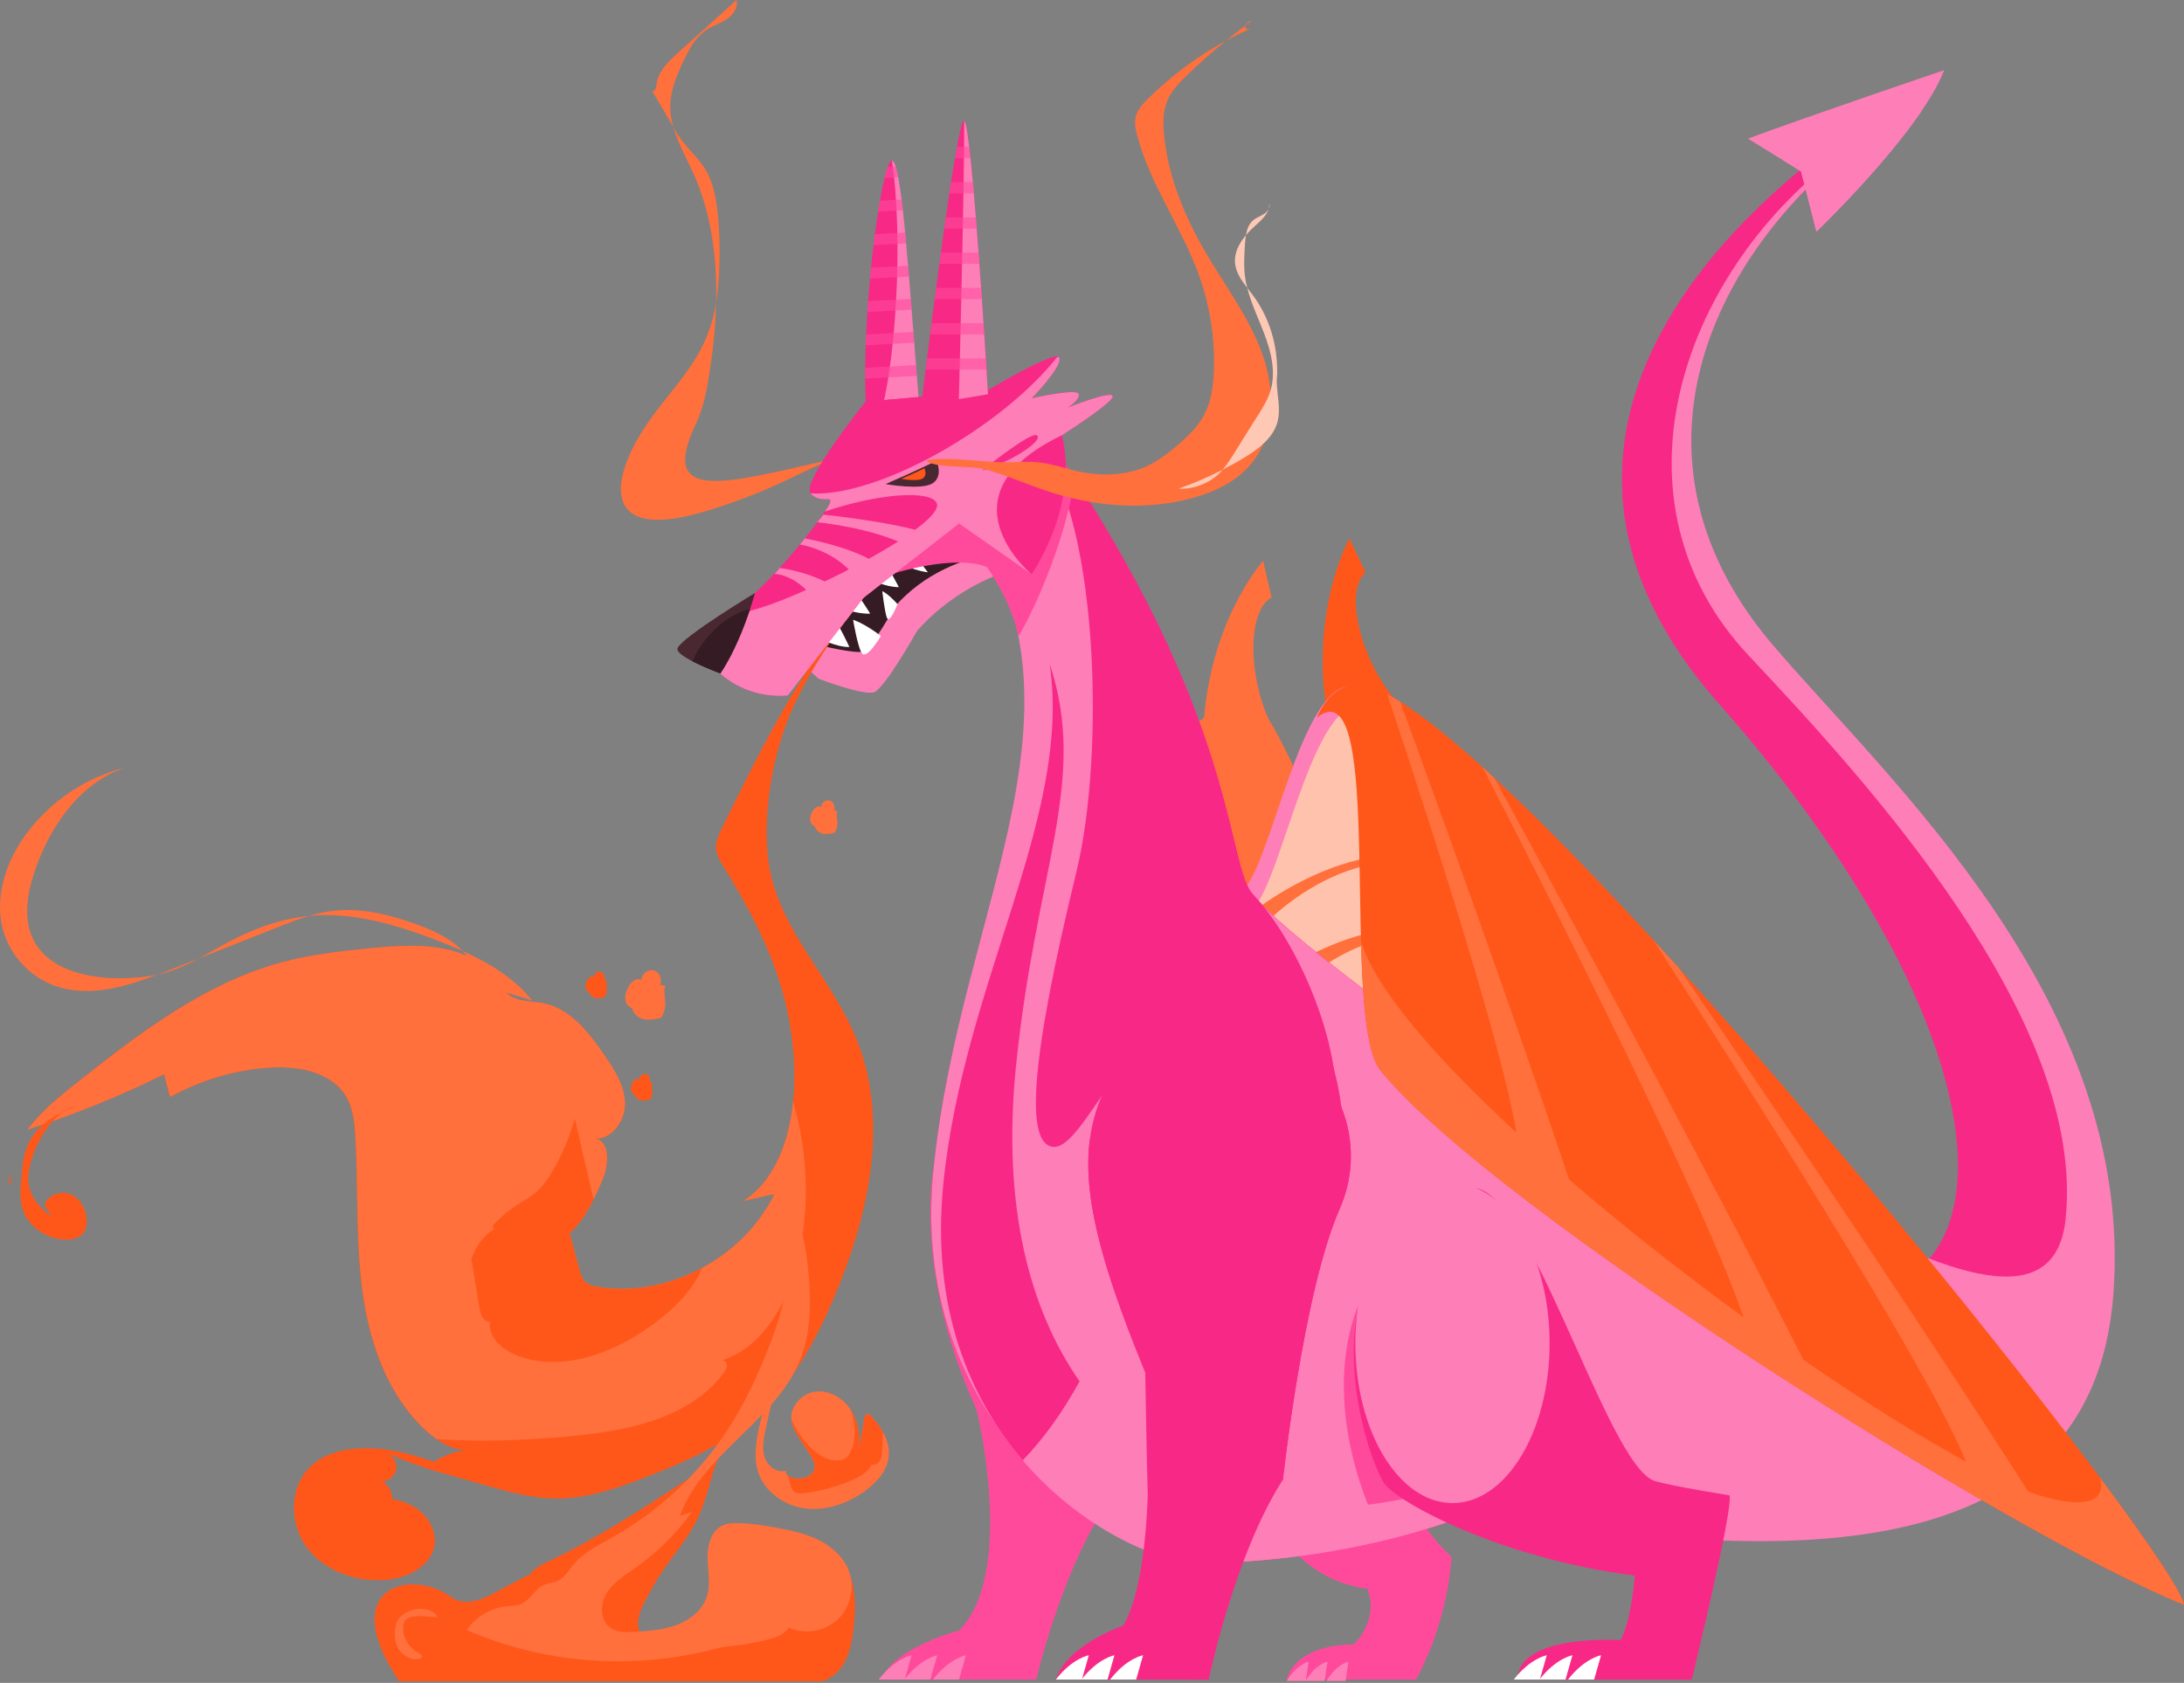<?xml version="1.0" encoding="UTF-8"?> <svg xmlns="http://www.w3.org/2000/svg" width="253" height="195" viewBox="0 0 253 195" fill="none"><rect x="0" y="0" width="253" height="195" fill="#808080" stroke="none"/><path d="M122.678 64.715C116.6 65.55 110.62 68.165 106.253 73.078C106.253 73.078 102.495 79.771 101.265 80.206C100.036 80.641 94.827 78.646 94.827 78.646L91.678 75.804L96.103 67.684L113.219 57.552C113.219 57.552 122.289 57.836 122.684 64.715H122.678Z" fill="#FE7EB8"></path><path d="M102.872 52.43C100.818 52.43 98.725 52.72 96.718 53.15C98.742 52.442 100.801 52.053 102.872 52.43Z" fill="#FF703C"></path><path d="M106.717 56.374C107.076 54.512 105.168 52.952 103.324 52.511C103.173 52.477 103.022 52.453 102.872 52.424C105.447 52.424 107.958 52.9 110.174 54.188L106.717 56.374Z" fill="#FF703C"></path><path d="M76.024 10.045C76.094 8.421 77.387 7.151 78.599 6.061C80.838 4.042 83.083 2.018 85.321 0C85.536 0.841 84.95 1.694 84.237 2.187C83.523 2.68 82.671 2.935 81.94 3.399C80.531 4.298 79.713 5.869 79.023 7.395C78.332 8.914 77.689 10.509 77.642 12.18C77.619 13.067 77.764 13.925 78.008 14.766C77.225 13.363 76.407 11.977 75.572 10.602C75.717 10.631 76.013 10.318 76.024 10.045Z" fill="#FF703C"></path><path d="M75.49 10.475C75.514 10.515 75.543 10.562 75.566 10.602C75.519 10.597 75.49 10.556 75.49 10.475Z" fill="#FF703C"></path><path d="M75.908 47.784C77.822 45.261 79.997 42.889 81.395 40.047C82.166 38.481 82.671 36.817 82.955 35.112C82.885 37.815 82.607 40.523 82.195 43.179C81.882 45.215 81.488 47.268 80.606 49.13C76.14 58.56 84.411 55.881 96.283 53.242C96.428 53.207 96.573 53.178 96.718 53.149C94.781 53.828 92.873 54.802 91.034 55.672C87.897 57.157 84.637 58.398 81.302 59.367C69.03 62.934 70.572 54.825 75.914 47.784H75.908Z" fill="#FF703C"></path><path d="M80.305 20.056C79.522 18.31 78.53 16.581 78.008 14.766C79.765 17.921 81.673 18.339 82.63 21.807C83.564 25.194 83.529 31.661 82.955 35.106C83.083 29.921 82.421 24.753 80.31 20.05L80.305 20.056Z" fill="#FF703C"></path><path d="M146.324 64.981L147.304 69.233C144.201 70.915 144.59 79.852 148.023 85.368L139.376 85.142C139.77 72.283 146.324 64.981 146.324 64.981Z" fill="#FF703C"></path><path d="M156.317 62.395L158.19 66.338C155.528 68.647 157.837 77.294 162.378 81.94L153.887 83.587C151.492 70.949 156.317 62.4 156.317 62.4V62.395Z" fill="#FF571A"></path><path d="M103.324 18.606C104.49 18.849 104.153 31.453 105.487 47.936L100.459 49.536C99.415 37.508 102.158 18.368 103.324 18.612V18.606Z" fill="#F82986"></path><path d="M103.324 18.606C104.49 18.849 105.22 31.453 106.554 47.936L101.526 49.536C103.84 43.313 104.664 27.381 103.324 18.612V18.606Z" fill="#FE7EB8"></path><path d="M115.904 64.007C111.403 64.627 106.972 66.564 103.736 70.201C103.736 70.201 100.952 75.159 100.041 75.484C99.131 75.809 94.909 74.759 94.909 74.759L98.301 67.724L108.892 58.694C108.892 58.694 115.614 58.903 115.904 64.001V64.007Z" fill="#351C24"></path><path d="M91.017 157.981C90.947 158.086 90.889 158.196 90.82 158.3C91.516 156.74 92.42 155.302 93.656 154.107L91.011 157.975L91.017 157.981Z" fill="#FF703C"></path><path d="M87.699 166.6C88.175 163.665 89.242 160.829 90.814 158.3C89.781 160.614 89.201 163.207 88.679 165.701C88.459 166.751 88.244 167.858 88.581 168.873C88.917 169.888 90.025 170.735 91.04 170.393C90.924 170.921 91.597 171.263 92.136 171.315C93.023 171.402 94.114 171.1 94.334 170.236C94.497 169.61 94.125 168.984 93.772 168.438C93.43 167.916 93.087 167.394 92.745 166.872C92.252 166.124 91.748 165.335 91.672 164.442C91.539 162.859 92.971 161.397 94.555 161.241C96.138 161.078 97.704 162.03 98.556 163.369C99.415 164.709 99.647 166.374 99.513 167.963C99.734 166.704 99.954 165.446 100.175 164.181C100.192 164.089 100.209 163.996 100.273 163.926C100.453 163.735 100.76 163.926 100.94 164.123C102.106 165.399 103.127 167.012 102.959 168.734C102.802 170.393 101.578 171.762 100.233 172.742C98.22 174.209 95.703 175.108 93.232 174.783C90.762 174.459 88.418 172.742 87.751 170.347C87.415 169.134 87.508 167.841 87.705 166.6H87.699Z" fill="#FF703C"></path><path d="M32.879 111.449C36.255 110.562 39.735 110.191 43.209 109.848C48.121 109.355 53.852 109.216 57.024 113.021C57.726 113.862 58.277 114.883 59.211 115.445C60.313 116.112 61.705 116.002 62.969 116.263C66.124 116.901 68.287 119.731 70.103 122.405C71.228 124.058 72.37 125.856 72.394 127.88C72.423 129.904 70.822 132.108 68.838 131.928C70.793 132.189 70.509 135.141 69.685 136.974C68.716 139.12 67.702 141.33 65.967 142.902C66.339 144.276 66.704 145.656 67.075 147.031C67.232 147.617 67.412 148.243 67.87 148.632C68.247 148.951 68.757 149.061 69.244 149.136C77.3 150.43 86.058 145.83 89.729 138.343C88.529 138.616 87.334 138.882 86.133 139.155C88.882 137.409 90.495 134.254 91.284 131.082C91.962 128.332 92.125 125.479 91.956 122.666C91.811 120.259 91.434 117.87 90.82 115.55C89.399 110.138 86.748 105.162 83.831 100.435C83.402 99.739 82.949 98.997 82.938 98.162C82.926 97.431 83.263 96.735 83.582 96.068C89.712 83.523 96.312 70.357 107.639 61.89L101.868 66.976C97.861 71.923 94.839 75.774 92.096 81.47C89.358 87.148 87.868 96.045 89.457 101.995C91.26 108.735 96.561 113.879 99.189 120.323C103.046 129.777 100.685 140.756 96.666 150.233C94.439 155.481 91.626 160.626 87.34 164.349C83.732 167.487 79.284 169.436 74.864 171.147C71.524 172.44 68.067 173.635 64.512 173.635C61.594 173.635 58.758 172.829 55.963 172.028C53.741 171.396 51.526 170.758 49.31 170.126C50.592 168.978 52.222 168.235 53.927 168.021C52.21 167.968 50.662 166.965 49.386 165.811C44.978 161.809 42.838 155.789 42.008 149.832C41.179 143.87 41.498 137.786 41.156 131.754C41.069 130.188 40.918 128.57 40.17 127.213C38.529 124.226 34.637 123.495 31.279 123.704C27.242 123.959 23.258 125.131 19.696 127.109C19.459 126.233 19.227 125.357 18.989 124.481C13.85 127.016 8.555 129.156 3.167 130.902C4.547 129.063 6.415 127.439 8.19 126.024C15.712 120.05 23.576 113.891 32.862 111.449H32.879Z" fill="#FF571A"></path><path d="M1.114 137.328C1.062 136.893 1.062 136.47 1.085 136.046C1.172 136.371 1.253 136.69 1.334 137.015C1.236 137.061 1.154 137.16 1.114 137.322V137.328Z" fill="#FF571A"></path><path d="M92.589 145.308C91.498 150.488 88.674 155.905 83.721 157.604C83.929 157.656 84.132 157.819 84.185 158.039C84.272 158.445 84.028 158.839 83.773 159.17C79.701 164.5 72.336 165.869 65.654 166.455C60.661 166.895 55.609 167.093 50.598 166.756C50.18 166.466 49.78 166.141 49.409 165.805C45.001 161.803 42.861 155.783 42.032 149.826C41.202 143.864 41.521 137.78 41.179 131.748C41.092 130.182 40.941 128.564 40.193 127.207C38.552 124.22 34.66 123.489 31.302 123.698C27.265 123.953 23.281 125.125 19.72 127.103C19.482 126.227 19.25 125.351 19.012 124.475C13.873 127.01 8.578 129.15 3.19 130.896C4.57 129.057 6.438 127.433 8.213 126.018C15.735 120.044 23.6 113.885 32.885 111.443C36.261 110.556 39.741 110.185 43.215 109.843C48.127 109.35 53.857 109.21 57.03 113.015C57.732 113.856 58.283 114.877 59.216 115.439C60.318 116.106 61.71 115.996 62.975 116.257C66.13 116.895 68.293 119.725 70.109 122.399C71.234 124.052 72.37 125.85 72.399 127.874C72.428 129.898 70.828 132.102 68.844 131.922C70.799 132.183 70.514 135.136 69.691 136.968C68.722 139.114 67.707 141.324 65.973 142.896C66.344 144.27 66.71 145.651 67.081 147.025C67.238 147.611 67.417 148.237 67.876 148.626C68.252 148.945 68.763 149.055 69.25 149.131C77.306 150.424 86.064 145.825 89.735 138.337C88.534 138.61 87.34 138.876 86.139 139.149C88.888 137.403 90.501 134.248 91.289 131.076C91.574 129.939 91.759 128.779 91.875 127.613C91.939 127.88 92.014 128.153 92.084 128.419C93.58 133.906 93.749 139.746 92.577 145.308H92.589Z" fill="#FF703C"></path><path d="M96.764 70.039C98.806 71.233 100.807 71.106 100.807 71.106C100.807 71.106 99.38 68.745 98.829 68.415C98.278 68.084 96.764 70.039 96.764 70.039Z" fill="white"></path><path d="M103.974 70.004C102.843 68.746 102.205 68.496 102.205 68.496C102.205 68.496 102.5 71.071 102.761 71.622C103.075 72.283 103.974 70.004 103.974 70.004Z" fill="white"></path><path d="M102.048 73.687C99.983 72.132 98.823 71.819 98.823 71.819C98.823 71.819 99.357 75.003 99.838 75.682C100.412 76.5 102.048 73.687 102.048 73.687Z" fill="white"></path><path d="M94.178 73.501C96.758 75.108 98.394 74.968 98.394 74.968C98.394 74.968 97.188 72.335 96.614 71.773C95.964 71.129 94.172 73.495 94.172 73.495L94.178 73.501Z" fill="white"></path><path d="M100.227 66.704C102.17 68.072 104.124 68.038 104.124 68.038C104.124 68.038 102.819 65.457 102.292 65.08C101.77 64.697 100.227 66.709 100.227 66.709V66.704Z" fill="white"></path><path d="M102.263 64.175C105.087 66.083 107.488 66.315 107.488 66.315C107.488 66.315 105.076 63.067 104.316 62.539C103.55 62.012 102.263 64.175 102.263 64.175Z" fill="white"></path><path d="M114.378 65.747C114.378 65.747 110.568 63.392 98 68.322L97.553 67.701L111.189 58.242L114.373 65.747H114.378Z" fill="#FF4A9C"></path><path d="M132.195 90.819C134.829 87.113 139.294 81.945 144.555 80.803C147.919 80.072 162.824 120.763 162.824 120.763C162.824 120.763 140.907 105.185 132.195 90.825V90.819Z" fill="#FF703C"></path><path d="M144.184 102.964C147.408 99.09 150.564 80.699 156.004 79.504C159.484 78.738 167.859 121.292 167.859 121.292C167.859 121.292 149.682 111.055 144.184 102.964Z" fill="#FE7EB8"></path><path d="M145.332 105.104C148.557 101.23 151.712 82.839 157.152 81.644C160.632 80.878 169.007 123.432 169.007 123.432C169.007 123.432 150.83 113.195 145.332 105.104Z" fill="#FFC2AC"></path><path d="M172.284 103.817L174.18 106.421C161.862 91.736 147.165 106.456 147.165 106.456L145.877 105.116C145.877 105.116 162.337 92.443 172.284 103.811V103.817Z" fill="#FF703C"></path><path d="M177.62 114.262L179.505 117.203C167.238 100.354 152.599 112.493 152.599 112.493L151.317 110.927C151.317 110.927 167.708 101.149 177.614 114.268L177.62 114.262Z" fill="#FF703C"></path><path d="M164.042 194.613H149.073C149.073 194.613 149.647 190.64 156.862 190.524C156.862 190.524 159.843 187.659 158.387 184.069C158.387 184.069 149.067 183.611 145.709 172.156L158.695 161.769C158.695 161.769 160.806 173.519 168.137 180.392C168.137 180.392 167.975 187.317 164.042 194.613Z" fill="#FF4A9C"></path><path d="M102.141 194.613H120.045C120.045 194.613 123.072 181.401 128.756 173.501C128.756 173.501 123.525 153.312 122.429 145.117L108.132 135.501C108.132 135.501 105.777 147.292 113.132 163.346C113.132 163.346 117.766 182.282 111.096 188.929C111.096 188.929 103.428 190.936 102.141 194.613Z" fill="#FF4A9C"></path><path d="M208.417 150.238C185.734 172.463 163.607 180.519 139.451 181.169C130.972 181.401 105.006 166.582 108.138 135.495C111.27 104.408 129.139 80.809 111.496 57.667L119.285 47.813C143.116 81.035 141.945 99.229 144.949 103.416C150.755 111.513 208.417 150.233 208.417 150.233V150.238Z" fill="#F82986"></path><path d="M160.203 123.31C152.031 123.31 144.236 124.197 137.137 125.798C137.282 121.291 137.241 116.64 136.992 111.878C135.6 85.443 128.188 62.261 118.195 49.206L119.291 47.819C143.122 81.041 141.951 99.235 144.955 103.422C147.31 106.705 158.202 115.033 170.318 123.768C167.029 123.466 163.654 123.31 160.209 123.31H160.203Z" fill="#F82986"></path><path d="M108.138 135.501C111.27 104.414 128.466 81.25 110.823 58.108L120.033 51.444C127.103 59.089 128.141 86.887 124.679 101.091C119.302 123.159 118.786 132.537 121.982 132.891C125.723 133.309 131.07 116.605 139.004 118.618C142.519 119.511 152.483 133.494 154.757 131.998C157.5 130.194 151.758 112.174 145.593 104.205C154.084 113.746 208.417 150.233 208.417 150.233C185.734 172.458 163.607 180.514 139.451 181.163C130.972 181.395 105.006 166.577 108.138 135.49V135.501Z" fill="#FE7EB8"></path><path d="M162.587 143.569C153.939 151.503 154.043 164.692 159.373 176.529L167.308 172.742L162.587 143.569Z" fill="#FF4A9C"></path><path d="M109.28 137.154C111.641 113.729 124.192 94.746 121.599 76.935C126.1 90.448 119.993 100.743 117.69 123.594C114.558 154.681 129.296 170.254 145.755 174.041C159.895 177.295 181.668 168.949 198.342 159.217C179.122 174.685 160.023 180.612 139.451 181.169C130.972 181.401 106.148 168.235 109.28 137.154Z" fill="#FE7EB8"></path><path d="M118.479 169.21C112.36 162.053 107.836 151.52 109.28 137.154C111.641 113.729 124.192 94.746 121.599 76.935C126.1 90.448 119.993 100.743 117.69 123.594C116.06 139.781 119.279 151.758 125.062 160.058C123.107 163.63 120.892 166.71 118.479 169.21Z" fill="#F82986"></path><path d="M124.517 55.487C124.145 57.702 123.583 60.057 122.823 62.47C121.605 66.321 119.639 70.99 117.98 73.745C116.954 68.734 113.247 63.618 109.46 59.831L119.291 47.831C121.193 50.487 122.922 53.033 124.522 55.493L124.517 55.487Z" fill="#FF4A9C"></path><path d="M208.417 150.239C235.914 153.446 232.399 119.151 199.178 81.58C169.407 47.906 207.5 20.555 212.082 16.889C216.664 13.223 217.035 15.068 214.147 17.423C197.194 31.249 187.108 54.234 204.676 74.858C218.05 90.558 246.226 115.411 243.703 149.322C241.18 183.234 205.9 179.568 173.589 173.838L208.417 150.239Z" fill="#F82986"></path><path d="M224.749 97.878C222.876 102.007 220.712 105.533 218.323 108.288C213.764 99.925 207.373 90.854 199.172 81.574C169.401 47.901 207.495 20.549 212.076 16.883C216.658 13.218 217.029 15.062 214.141 17.417C197.188 31.238 187.102 54.228 204.67 74.852C209.977 81.087 217.621 88.76 224.749 97.872V97.878Z" fill="#F82986"></path><path d="M239.283 141.249C241.725 118.142 216.043 90.292 202.599 75.989C185.902 58.224 194.439 32.166 212.865 18.136C215.446 16.17 215.684 14.656 212.917 16.251C216.699 13.467 216.85 15.219 214.147 17.423C197.194 31.244 187.758 54.066 205.325 74.684C218.7 90.385 247.339 116.031 244.822 149.943C242.299 183.854 202.344 180.717 170.039 174.992L208.289 138.401C223.746 146.927 238.013 153.324 239.289 141.255L239.283 141.249Z" fill="#FE7EB8"></path><path d="M122.307 194.613H140.008C140.008 194.613 143.001 180.09 148.621 171.408C148.621 171.408 151.004 149.583 155.186 140.083C162.244 124.058 138.801 106.49 128.565 125.061C124.29 132.816 125.41 141.37 132.677 159.019C132.677 159.019 134.457 180.705 130.137 188.355C130.137 188.355 123.577 190.576 122.307 194.618V194.613Z" fill="#F82986"></path><path d="M132.961 173.223C132.857 170.434 132.671 159.02 132.671 159.02C127.411 146.237 125.375 138.227 126.274 131.836C127.184 145.877 133.39 156.879 140.367 156.879C147.345 156.879 154.241 143.511 155.847 129.585C156.816 132.886 156.758 136.528 155.186 140.089C150.998 149.589 148.621 171.414 148.621 171.414C143.006 180.096 140.008 194.619 140.008 194.619H137.531C140.251 184.574 140.994 174.464 132.967 173.223H132.961Z" fill="#F82986"></path><path d="M169.541 138.557C158.202 152.634 161.595 168.496 161.751 170.938C161.902 173.38 173.513 180.56 189.399 182.549C189.399 182.549 188.941 188.047 187.717 190.037C187.717 190.037 175.804 189.271 175.804 194.618H195.965C195.965 194.618 200.088 175.067 199.63 173.536C199.63 173.536 193.326 172.939 191.226 172.312C185.577 170.63 173.966 133.053 169.535 138.557H169.541Z" fill="#F82986"></path><path d="M170.033 137.74C176.767 135.617 186.053 169.929 191.707 171.611C193.801 172.231 200.355 173.269 200.355 173.269C200.813 174.795 195.976 194.618 195.976 194.618H195.889C195.918 194.468 195.953 194.323 195.976 194.172C196.718 188.935 193.83 184.567 189.306 183.558C189.376 182.949 189.411 182.555 189.411 182.555C173.525 180.571 161.658 173.907 160.33 171.854C157.964 168.183 150.146 144.027 170.039 137.745L170.033 137.74Z" fill="#F82986"></path><path d="M80.334 73.333C81.024 75.931 84.532 81.046 91.254 80.588L97.82 68.444L111.107 60.654L119.511 66.535C119.511 66.535 125.01 58.746 123.026 50.418C123.026 50.418 128.907 46.677 128.907 45.911C128.907 45.146 123.716 47.21 123.716 47.21C123.716 47.21 125.241 46.219 124.94 45.604C124.633 44.995 119.517 46.137 119.517 46.137C119.517 46.137 123.032 42.547 122.724 41.48C122.417 40.413 114.32 45.296 114.32 45.296L100.273 46.549C100.273 46.549 92.704 55.986 93.928 57.209C95.152 58.433 96.451 57.285 96.144 58.276C95.836 59.268 86.748 71.72 80.334 73.321V73.333Z" fill="#F82986"></path><path d="M93.928 57.215C92.705 55.991 100.273 46.555 100.273 46.555L114.321 45.302C114.321 45.302 121.402 41.028 122.568 41.347C120.921 43.678 117.661 46.601 113.253 49.507C106.091 54.234 98.22 57.366 94.067 57.343C94.021 57.302 93.975 57.267 93.928 57.215Z" fill="#F82986"></path><path d="M84.509 71.175C87.334 70.972 90.877 69.528 94.833 67.701C101.346 64.697 109.292 59.981 108.509 58.288C107.813 56.774 101.828 57.14 95.558 59.274C95.894 58.775 96.103 58.421 96.144 58.288C96.451 57.296 95.152 58.439 93.928 57.221C93.911 57.203 93.905 57.18 93.888 57.163C98.064 57.476 105.075 55.029 112.012 50.505C116.501 47.581 120.149 44.316 122.487 41.347C122.608 41.358 122.695 41.405 122.719 41.492C123.026 42.559 119.511 46.149 119.511 46.149C119.511 46.149 124.627 45.001 124.934 45.615C125.241 46.224 123.71 47.222 123.71 47.222C123.71 47.222 128.901 45.157 128.901 45.923C128.901 46.688 123.02 50.429 123.02 50.429C108.445 57.406 119.505 66.547 119.505 66.547L111.101 60.666L100.053 69.261L91.243 80.6C84.521 81.058 81.006 75.943 80.322 73.344C81.633 73.014 83.059 72.231 84.498 71.187L84.509 71.175Z" fill="#FE7EB8"></path><path d="M114.454 45.685C114.454 45.685 112.61 14.447 111.687 13.989C110.765 13.531 106.705 46.984 106.705 46.984L114.454 45.685Z" fill="#F82986"></path><path d="M102.587 56.09C106.021 54.628 108.48 53.387 108.48 53.387C108.48 53.387 109.321 55.139 108.051 55.991C106.781 56.838 102.587 56.09 102.587 56.09Z" fill="#492831"></path><path d="M104.408 55.487C105.969 54.82 107.088 54.257 107.088 54.257C107.088 54.257 107.471 55.052 106.891 55.441C106.311 55.829 104.408 55.487 104.408 55.487Z" fill="#FF571A"></path><path d="M83.448 78.031C85.971 74.29 87.462 68.71 87.462 68.71C87.462 68.71 79.191 73.698 78.501 75.073C78.019 76.041 83.442 78.031 83.442 78.031H83.448Z" fill="#492831"></path><path d="M168.259 174.163C162.045 174.163 157.007 165.867 157.007 155.632C157.007 145.398 162.045 137.102 168.259 137.102C174.473 137.102 179.51 145.398 179.51 155.632C179.51 165.867 174.473 174.163 168.259 174.163Z" fill="#FE7EB8"></path><path d="M253 185.942C233.223 178.031 172.928 140.06 159.919 124.04C155.111 118.119 160.644 76.801 152.559 83.134C152.559 83.134 154.287 78.506 158.237 79.44C175.039 83.413 251.649 178.837 253 185.942Z" fill="#FF571A"></path><path d="M231.314 171.263C237.259 174.25 244.457 175.706 243.285 171.24C249.039 178.959 252.71 184.44 253 185.942C233.223 178.031 172.928 140.06 159.919 124.041C158.289 122.04 157.848 115.979 157.663 109.083C162.215 124.186 207.993 159.553 231.314 171.257V171.263Z" fill="#FF703C"></path><path d="M83.448 78.03C83.448 78.03 81.656 77.369 80.223 76.627C80.624 75.6 81.343 74.475 82.323 73.419C83.825 71.801 85.559 70.786 86.876 70.624C86.22 72.584 85.037 75.67 83.448 78.03Z" fill="#351C24"></path><path d="M114.454 45.685C114.454 45.685 112.61 14.447 111.687 13.989C111.769 19.383 111.078 46.248 111.078 46.248L114.454 45.679V45.685Z" fill="#FE7EB8"></path><g opacity="0.55"><path d="M107.384 41.526H114.199C114.228 41.99 114.257 42.431 114.28 42.831H107.216C107.268 42.419 107.32 41.985 107.378 41.526H107.384Z" fill="#FF4A9C"></path><path d="M107.906 37.443H113.932C113.961 37.89 113.99 38.325 114.019 38.748H107.738C107.79 38.325 107.848 37.89 107.906 37.443Z" fill="#FF4A9C"></path><path d="M108.44 33.355H113.654C113.683 33.795 113.712 34.23 113.746 34.66H108.271C108.329 34.23 108.387 33.795 108.445 33.355H108.44Z" fill="#FF4A9C"></path><path d="M108.991 29.271H113.364C113.398 29.706 113.427 30.142 113.456 30.576H108.811C108.869 30.142 108.927 29.706 108.991 29.271Z" fill="#FF4A9C"></path><path d="M109.565 25.189H113.045C113.079 25.618 113.114 26.053 113.149 26.493H109.379C109.443 26.053 109.501 25.618 109.565 25.189Z" fill="#FF4A9C"></path><path d="M110.174 21.1H112.697C112.737 21.523 112.772 21.958 112.813 22.405H109.977C110.046 21.958 110.11 21.523 110.174 21.1Z" fill="#FF4A9C"></path><path d="M110.858 17.017H112.279C112.325 17.417 112.378 17.858 112.424 18.322H110.626C110.707 17.858 110.783 17.423 110.858 17.017Z" fill="#FF4A9C"></path></g><g opacity="0.6"><path d="M100.233 42.623L106.108 42.31C106.143 42.721 106.172 43.133 106.206 43.551L100.233 43.87C100.233 43.458 100.233 43.04 100.233 42.623Z" fill="#FF4A9C"></path><path d="M100.331 38.76L105.806 38.47C105.835 38.882 105.87 39.294 105.905 39.711L100.285 40.007C100.296 39.59 100.314 39.178 100.331 38.76Z" fill="#FF4A9C"></path><path d="M100.557 34.898L105.505 34.637C105.539 35.043 105.568 35.46 105.603 35.878L100.476 36.151C100.505 35.733 100.528 35.315 100.563 34.904L100.557 34.898Z" fill="#FF4A9C"></path><path d="M100.894 31.023L105.191 30.797C105.226 31.203 105.261 31.615 105.296 32.038L100.772 32.276C100.813 31.852 100.853 31.435 100.894 31.023Z" fill="#FF4A9C"></path><path d="M101.341 27.143L104.855 26.957C104.896 27.358 104.931 27.77 104.971 28.199L101.184 28.402C101.236 27.973 101.288 27.555 101.341 27.149V27.143Z" fill="#FF4A9C"></path><path d="M101.926 23.257L104.438 23.124C104.484 23.513 104.536 23.924 104.583 24.359L101.717 24.51C101.787 24.075 101.857 23.652 101.926 23.252V23.257Z" fill="#FF4A9C"></path><path d="M102.825 19.354L103.753 19.302C103.852 19.615 103.95 20.027 104.049 20.531L102.46 20.618C102.582 20.108 102.703 19.679 102.819 19.354H102.825Z" fill="#FF4A9C"></path></g><path d="M93.244 62.389C93.244 62.389 98.8 63.375 101.584 65.329L99.096 66.866C96.666 63.67 92.664 63.096 92.664 63.096L93.238 62.383L93.244 62.389Z" fill="#FE7EB8"></path><path d="M90.338 65.816C90.338 65.816 94.473 66.309 97.165 68.391L94.607 69.807C92.333 66.495 89.729 66.495 89.729 66.495L90.338 65.811V65.816Z" fill="#FE7EB8"></path><path d="M95.384 59.628C95.384 59.628 104.182 60.562 107.662 61.896L105.226 63.293C100.992 61.107 94.688 60.515 94.688 60.515L95.384 59.634V59.628Z" fill="#FE7EB8"></path><path d="M113.758 54.53C117.128 53.509 120.741 51.166 120.173 50.476C119.598 49.78 113.758 54.53 113.758 54.53Z" fill="#F82986"></path><path d="M228.119 170.376C225.155 161.595 205.337 130.247 191.539 108.938C192.525 110.011 193.517 111.101 194.515 112.203C207.292 130.861 224.813 156.769 236.998 176.059L228.119 170.376Z" fill="#FF703C"></path><path d="M202.553 154.577C199.978 144.746 183.414 111.612 171.75 88.9C172.197 89.306 172.649 89.718 173.113 90.147C184.017 110.121 199.543 138.923 210.708 161.142L202.553 154.583V154.577Z" fill="#FF703C"></path><path d="M175.862 132.648C174.987 124.777 167.76 101.688 160.708 80.443C161.177 80.693 161.676 80.977 162.198 81.302C169.117 100.25 177.028 122.359 182.99 140.321L175.868 132.648H175.862Z" fill="#FF703C"></path><path d="M210.418 26.842C210.418 26.842 222.499 15.236 225.219 8.131C225.219 8.131 209.826 13.34 202.484 16.066L208.643 19.853L210.418 26.842Z" fill="#FE7EB8"></path><path d="M215.754 16.054C218.305 15.091 220.631 13.989 222.603 12.858C218.114 19.458 210.418 26.847 210.418 26.847L208.643 19.858L206.462 18.518C209.171 18.147 212.39 17.324 215.754 16.054Z" fill="#FE7EB8"></path><path d="M130.241 120.793C133.199 110.26 135.38 99.31 141.446 101.009C147.513 102.715 157.239 121.494 154.281 132.027C151.323 142.559 143.511 143.65 137.444 141.945C131.378 140.239 127.283 131.325 130.241 120.793Z" fill="#F82986"></path><path d="M122.307 194.613H125.329L126.129 191.8C126.129 191.8 124.256 192.113 122.307 194.613Z" fill="white"></path><path d="M125.276 194.613H128.298L129.099 191.8C129.099 191.8 127.225 192.113 125.276 194.613Z" fill="white"></path><path d="M128.594 194.613H131.616L132.416 191.8C132.416 191.8 130.543 192.113 128.594 194.613Z" fill="white"></path><path d="M175.358 194.613H178.379L179.18 191.8C179.18 191.8 177.306 192.113 175.358 194.613Z" fill="white"></path><path d="M178.333 194.613H181.355L182.155 191.8C182.155 191.8 180.282 192.113 178.333 194.613Z" fill="white"></path><path d="M181.645 194.613H184.667L185.467 191.8C185.467 191.8 183.594 192.113 181.645 194.613Z" fill="white"></path><path d="M101.781 194.613H104.803L105.603 191.8C105.603 191.8 103.73 192.113 101.781 194.613Z" fill="#FE7EB8"></path><path d="M104.751 194.613H107.772L108.573 191.8C108.573 191.8 106.699 192.113 104.751 194.613Z" fill="#FE7EB8"></path><path d="M108.068 194.613H111.09L111.89 191.8C111.89 191.8 110.017 192.113 108.068 194.613Z" fill="#FE7EB8"></path><path d="M149.05 194.77H151.265L151.596 192.542C151.596 192.542 150.256 192.786 149.056 194.77H149.05Z" fill="#FE7EB8"></path><path d="M151.23 194.77H153.446L153.777 192.542C153.777 192.542 152.437 192.786 151.236 194.77H151.23Z" fill="#FE7EB8"></path><path d="M153.655 194.77H155.87L156.201 192.542C156.201 192.542 154.861 192.786 153.661 194.77H153.655Z" fill="#FE7EB8"></path><path d="M144.248 3.236C144.387 3.358 144.584 3.393 144.764 3.352C143.836 3.77 142.919 4.222 142.026 4.709C142.78 4.094 143.546 3.497 144.329 2.917C144.282 3.016 144.248 3.126 144.248 3.236Z" fill="#FF703C"></path><path d="M144.764 3.358C144.857 3.317 144.944 3.271 145.036 3.23C144.961 3.3 144.862 3.334 144.764 3.358Z" fill="#FF703C"></path><path d="M145.007 2.407C144.781 2.575 144.555 2.749 144.329 2.917C144.456 2.65 144.712 2.442 145.007 2.407Z" fill="#FF703C"></path><path d="M116.495 53.567C117.818 53.555 119.14 53.439 120.451 53.59C121.855 53.752 123.206 54.228 124.58 54.547C127.318 55.185 130.293 55.191 132.851 54.013C134.202 53.393 135.391 52.459 136.516 51.485C137.653 50.504 138.755 49.443 139.469 48.121C140.315 46.555 140.553 44.739 140.617 42.965C140.75 39.206 140.159 35.425 138.889 31.887C136.888 26.325 133.24 21.413 131.732 15.694C131.54 14.969 131.384 14.203 131.575 13.478C131.778 12.701 132.352 12.081 132.915 11.512C135.6 8.821 138.686 6.53 142.026 4.709C140.414 6.02 138.86 7.4 137.375 8.856C136.545 9.668 135.722 10.532 135.258 11.593C134.701 12.875 134.713 14.331 134.858 15.723C135.339 20.444 137.166 24.945 139.55 29.051C141.829 32.983 144.648 36.654 146.196 40.929C147.751 45.197 147.791 50.406 144.839 53.862C143.134 55.858 140.64 57.029 138.106 57.719C132.636 59.21 126.744 58.7 121.362 56.919C118.844 56.09 116.42 54.988 113.857 54.315C112.615 53.99 107.72 54.228 107.326 53.323C110.324 52.888 113.468 53.584 116.484 53.561L116.495 53.567Z" fill="#FF703C"></path><path d="M144.334 27.248C144.276 27.596 144.242 27.955 144.218 28.303C144.143 29.521 144.062 30.751 144.213 31.957C144.271 32.433 144.369 32.902 144.485 33.361C143.818 32.496 143.186 31.597 143.076 30.536C142.948 29.324 143.528 28.204 144.334 27.248Z" fill="#FFC8B4"></path><path d="M147.026 23.524C147.118 23.756 147.072 24.005 146.956 24.226C147.026 24 147.055 23.767 147.026 23.524Z" fill="#FFC8B4"></path><path d="M145.21 25.49C145.587 25.183 146.074 25.038 146.475 24.759C146.672 24.626 146.846 24.434 146.956 24.226C146.73 24.956 146.057 25.577 145.454 26.11C145.065 26.459 144.682 26.835 144.334 27.247C144.45 26.563 144.682 25.913 145.21 25.49Z" fill="#FFC8B4"></path><path d="M136.534 56.624C138.285 56.015 139.99 55.273 141.643 54.42C141.556 54.519 141.475 54.623 141.382 54.716C140.13 55.998 138.32 56.705 136.534 56.624Z" fill="#FFC8B4"></path><path d="M145.726 48.127C146.283 47.233 146.846 46.329 147.159 45.325C147.849 43.11 147.24 40.703 146.405 38.54C145.744 36.823 144.932 35.135 144.485 33.36C144.706 33.645 144.926 33.923 145.135 34.207C147.06 36.788 148.012 40.03 147.948 43.249L147.977 43.127C147.959 43.232 147.954 43.336 147.942 43.435C147.936 43.661 147.919 43.887 147.901 44.113C147.901 45.702 148.4 47.326 147.994 48.863C147.513 50.702 145.86 51.966 144.242 52.964C143.395 53.486 142.519 53.967 141.632 54.419C142.142 53.834 142.566 53.172 142.977 52.506C143.888 51.044 144.804 49.583 145.715 48.121L145.726 48.127Z" fill="#FFC8B4"></path><path d="M92.136 171.315C93.024 171.402 94.114 171.1 94.334 170.236C94.497 169.61 94.126 168.983 93.772 168.438C93.43 167.916 93.087 167.394 92.745 166.872C92.252 166.124 91.748 165.335 91.672 164.442C92.745 166.872 95.106 169.61 97.385 169.181C98.968 169.018 99.45 165.817 98.557 163.369C99.415 164.709 99.647 166.373 99.514 167.963C99.734 166.704 99.954 165.445 100.175 164.181C100.192 164.088 100.21 163.996 100.273 163.926C100.453 163.735 100.761 163.926 100.94 164.123C101.433 164.663 101.897 165.266 102.257 165.909C102.28 166.716 102.257 167.516 102.164 168.316C102.123 168.699 102.054 169.094 101.822 169.395C101.613 169.662 101.23 169.819 100.923 169.703C100.94 169.772 100.935 169.865 100.894 169.923C100.244 170.81 99.2 171.326 98.174 171.727C96.608 172.336 94.966 172.765 93.302 172.997C92.838 173.061 92.304 173.095 91.956 172.782C91.724 172.573 91.632 172.26 91.545 171.964C91.446 171.628 91.347 171.297 91.255 170.961C91.475 171.164 91.829 171.292 92.136 171.321V171.315ZM101.462 164.987L101.451 164.912C101.451 164.912 101.433 164.929 101.422 164.935C101.439 164.952 101.445 164.97 101.462 164.987Z" fill="#FF571A"></path><path d="M96.706 194.01C96.289 194.358 95.831 194.619 95.338 194.81H46.242C38.917 183.93 47.495 181.662 52.187 185.003C54.449 186.615 56.989 184.643 59.477 183.402C60.121 183.077 60.753 182.683 61.42 182.439C61.455 182.381 61.49 182.323 61.53 182.265C62.023 181.627 62.783 181.274 63.514 180.931C68.873 178.403 73.867 175.172 78.843 171.947C80.507 170.869 82.207 169.755 83.483 168.253C83.407 168.421 83.332 168.589 83.268 168.758C82.329 171.077 81.928 173.6 80.861 175.868C79.806 178.113 78.141 179.998 76.749 182.051C75.92 183.274 75.189 184.562 74.545 185.896C74.545 185.896 70.189 193.929 84.521 187.874C85.257 187.561 85.872 187.01 86.394 186.395C86.731 186 87.021 185.542 87.055 185.026C87.142 183.622 85.368 182.758 85.13 181.372C84.852 179.742 86.748 178.629 88.366 178.287C91.678 177.585 95.599 178.171 97.6 180.897C99.171 183.042 99.183 185.937 98.893 188.576C98.678 190.565 98.237 192.717 96.712 194.004L96.706 194.01Z" fill="#FF571A"></path><path d="M58.677 186.122C59.269 186.058 59.883 186.075 60.423 185.832C61.414 185.391 61.896 184.208 62.864 183.721C63.456 183.419 64.164 183.419 64.749 183.106C65.469 182.729 65.88 181.963 66.391 181.337C67.516 179.945 69.186 179.127 70.746 178.251C76.007 175.299 80.612 171.158 83.976 166.153C85.849 163.369 87.328 160.336 88.61 157.239C89.544 154.983 90.379 152.668 90.843 150.267C91.603 146.323 91.341 142.264 91.005 138.262C92.826 141.156 93.441 144.642 93.702 148.046C93.94 151.19 93.893 154.437 92.763 157.378C89.984 164.593 81.424 168.369 78.767 175.63C79.226 175.491 79.684 175.346 80.142 175.207C78.35 177.695 76.14 179.881 73.635 181.65C72.428 182.503 71.118 183.292 70.317 184.539C69.517 185.785 69.459 187.653 70.63 188.558C71.471 189.207 72.637 189.161 73.693 189.08C75.317 188.964 76.964 188.836 78.478 188.25C79.991 187.665 81.383 186.534 81.882 184.985C82.34 183.553 81.992 182.01 81.963 180.508C81.934 179.005 82.421 177.266 83.819 176.703C84.306 176.506 84.846 176.483 85.368 176.488C86.968 176.506 88.558 176.755 90.129 177.051C91.794 177.364 93.476 177.741 94.978 178.518C96.486 179.301 97.814 180.537 98.382 182.137C99.055 184.04 98.487 186.325 96.996 187.694C95.506 189.057 93.18 189.428 91.341 188.587C90.872 189.41 89.88 189.747 88.958 189.973C88.007 190.211 87.05 190.402 86.081 190.553L86.441 190.582C86.278 190.57 86.116 190.57 85.954 190.57C85.252 190.681 84.544 190.762 83.831 190.826C83.17 190.965 82.508 191.133 81.853 191.295C72.654 193.511 62.743 192.647 54.06 188.877C55.104 187.357 56.833 186.325 58.665 186.128L58.677 186.122Z" fill="#FF703C"></path><path d="M72.875 167.319L68.357 173.066C64.303 174.163 60.046 173.055 56.067 171.593C57.053 171.709 58.045 171.791 59.042 171.802C63.989 171.86 69.053 170.462 72.881 167.325L72.875 167.319Z" fill="#FF571A"></path><path d="M36.063 169.836C37.467 168.549 39.41 167.98 41.312 167.841C45.958 167.499 50.43 169.424 54.768 171.106C55.197 171.275 55.632 171.437 56.067 171.594C52.257 171.147 48.533 169.981 45.001 168.45C45.604 168.775 45.998 169.482 45.911 170.167C45.813 170.956 45.094 171.623 44.299 171.657C45.007 172.058 45.482 172.916 45.419 173.687C46.335 173.85 47.217 174.14 48.005 174.621C49.496 175.537 50.58 177.26 50.337 178.988C49.977 181.558 47.042 182.944 44.45 183.089C41.045 183.274 37.438 181.958 35.449 179.18C33.459 176.407 33.541 172.145 36.058 169.836H36.063Z" fill="#FF571A"></path><path d="M7.29 128.831C7.795 128.587 8.317 128.361 8.833 128.164C8.323 128.222 7.795 128.477 7.29 128.831Z" fill="#FF571A"></path><path d="M2.714 140.413C2.97 141.057 3.381 141.614 3.851 142.066C4.768 142.954 6.003 143.522 7.302 143.632C8.184 143.708 9.268 143.51 9.755 142.751C9.97 142.414 10.04 142.002 10.045 141.596C10.069 140.326 9.448 138.946 8.224 138.401C7.035 137.867 5.498 138.47 5.145 139.665C5.435 140.118 5.719 140.558 6.003 140.993C4.768 140.118 3.532 138.847 3.3 137.09C3.016 134.909 4.768 130.606 7.296 128.831C5.591 129.66 4.06 130.797 3.248 132.607C2.749 133.715 2.622 134.956 2.511 136.052C2.349 137.647 2.221 139.155 2.726 140.413H2.714Z" fill="#FF571A"></path><path d="M72.829 114.291C73.124 113.734 73.849 113.16 74.296 113.607C74.267 112.905 75.021 112.279 75.705 112.441C76.39 112.603 76.79 113.491 76.448 114.111C76.662 114.14 76.871 114.169 77.086 114.204C76.825 114.813 77.057 115.509 77.074 116.176C77.091 116.797 76.917 117.423 76.587 117.939C75.914 118.09 75.218 118.241 74.545 118.084C73.925 117.945 73.345 117.464 73.246 116.849C73.008 116.756 72.794 116.611 72.643 116.385C72.231 115.77 72.481 114.941 72.834 114.285L72.829 114.291Z" fill="#FF703C"></path><path d="M68.015 113.584C68.177 113.282 68.566 112.975 68.803 113.218C68.786 112.841 69.192 112.505 69.563 112.592C69.934 112.679 70.143 113.16 69.963 113.491C70.079 113.508 70.195 113.526 70.306 113.537C70.166 113.868 70.288 114.239 70.306 114.599C70.317 114.929 70.225 115.266 70.045 115.55C69.685 115.631 69.308 115.712 68.948 115.631C68.618 115.556 68.305 115.3 68.252 114.97C68.125 114.924 68.009 114.842 67.928 114.721C67.707 114.39 67.841 113.943 68.026 113.59L68.015 113.584Z" fill="#FF571A"></path><path d="M73.281 125.439C73.443 125.137 73.832 124.83 74.07 125.073C74.052 124.696 74.458 124.36 74.829 124.447C75.201 124.534 75.409 125.015 75.23 125.346C75.346 125.363 75.462 125.381 75.572 125.392C75.433 125.723 75.555 126.094 75.566 126.454C75.578 126.784 75.485 127.121 75.305 127.405C74.945 127.486 74.569 127.567 74.209 127.486C73.878 127.411 73.565 127.15 73.513 126.825C73.385 126.778 73.269 126.697 73.188 126.575C72.968 126.245 73.101 125.798 73.287 125.445L73.281 125.439Z" fill="#FF571A"></path><path d="M94.12 94.015C94.323 93.638 94.816 93.244 95.117 93.551C95.1 93.07 95.61 92.646 96.08 92.756C96.55 92.867 96.817 93.476 96.585 93.893C96.73 93.916 96.874 93.934 97.019 93.957C96.84 94.375 96.996 94.844 97.014 95.297C97.025 95.72 96.909 96.144 96.677 96.497C96.219 96.602 95.744 96.7 95.285 96.596C94.862 96.497 94.468 96.172 94.404 95.755C94.241 95.691 94.096 95.593 93.992 95.436C93.714 95.018 93.882 94.45 94.12 94.009V94.015Z" fill="#FF703C"></path><path d="M61.67 115.944L55.516 114.025C55.365 112.569 54.611 111.246 53.585 110.191C56.664 111.577 59.582 113.329 61.664 115.95L61.67 115.944Z" fill="#FF703C"></path><path d="M3.028 96.648C5.812 92.85 9.953 90.071 14.523 88.935C9.28 90.686 5.765 95.744 4.014 100.981C3.149 103.562 2.651 106.502 3.886 108.927C5.562 112.198 9.721 113.282 13.392 113.346C15.051 113.375 16.721 113.265 18.333 112.899C14.436 114.384 10.231 115.608 6.363 114.228C3.567 113.23 1.299 110.864 0.429 108.028C-0.754 104.171 0.638 99.896 3.022 96.642L3.028 96.648Z" fill="#FF703C"></path><path d="M48.081 107.042C49.774 107.651 51.456 108.37 52.848 109.501C53.109 109.715 53.353 109.947 53.59 110.191C52.616 109.75 51.618 109.35 50.627 108.967C45.906 107.152 40.9 105.65 35.866 106.125C35.843 106.125 35.82 106.131 35.797 106.131C36.632 105.882 37.473 105.685 38.337 105.569C41.625 105.128 44.96 105.922 48.081 107.042Z" fill="#FF703C"></path><path d="M23.002 111.072C21.929 111.646 20.839 112.168 19.679 112.545C19.238 112.69 18.786 112.806 18.333 112.911C18.786 112.737 19.238 112.563 19.685 112.383C20.787 111.948 21.894 111.507 23.002 111.072Z" fill="#FF703C"></path><path d="M35.802 106.131C34.538 106.508 33.303 106.989 32.079 107.476C29.051 108.677 26.024 109.872 23.002 111.072C24.238 110.411 25.444 109.686 26.679 109.037C29.521 107.546 32.607 106.444 35.802 106.131Z" fill="#FF703C"></path><path d="M56.769 153.15C56.032 153.225 55.667 152.292 55.545 151.567C55.232 149.676 54.919 147.785 54.605 145.894C55.104 144.444 55.992 143.151 57.291 142.385C57.36 142.385 57.43 142.362 57.442 142.287C57.389 142.316 57.343 142.356 57.291 142.385C57.204 142.385 57.105 142.327 57.088 142.235C57.053 142.066 57.175 141.916 57.291 141.788C58.039 140.988 58.88 140.28 59.791 139.683C60.602 139.149 61.484 138.697 62.209 138.047C62.882 137.444 63.398 136.69 63.868 135.919C65.057 133.964 65.973 131.83 66.582 129.614C67.307 132.735 68.032 135.861 68.757 138.981C68.026 140.437 67.18 141.817 65.985 142.896C66.356 144.27 66.721 145.651 67.093 147.025C67.249 147.611 67.429 148.237 67.887 148.626C68.264 148.945 68.775 149.055 69.262 149.131C73.35 149.786 77.625 148.922 81.32 146.933C80.009 150.343 76.117 153.341 73.281 155.012C69.186 157.424 64.065 158.816 59.68 156.972C58.085 156.299 56.496 154.855 56.769 153.144V153.15Z" fill="#FF571A"></path><path d="M45.941 188.048C46.462 186.378 49.826 185.728 50.702 187.404C49.728 187.358 48.017 186.998 47.141 187.584C46.81 187.804 46.706 188.239 46.7 188.634C46.689 189.817 47.402 190.983 48.463 191.505C48.707 191.621 49.009 191.887 48.829 192.085C48.782 192.137 48.713 192.16 48.643 192.183C47.675 192.444 46.608 191.858 46.114 190.983C45.627 190.107 45.639 189.016 45.941 188.054V188.048Z" fill="#FF703C"></path></svg> 